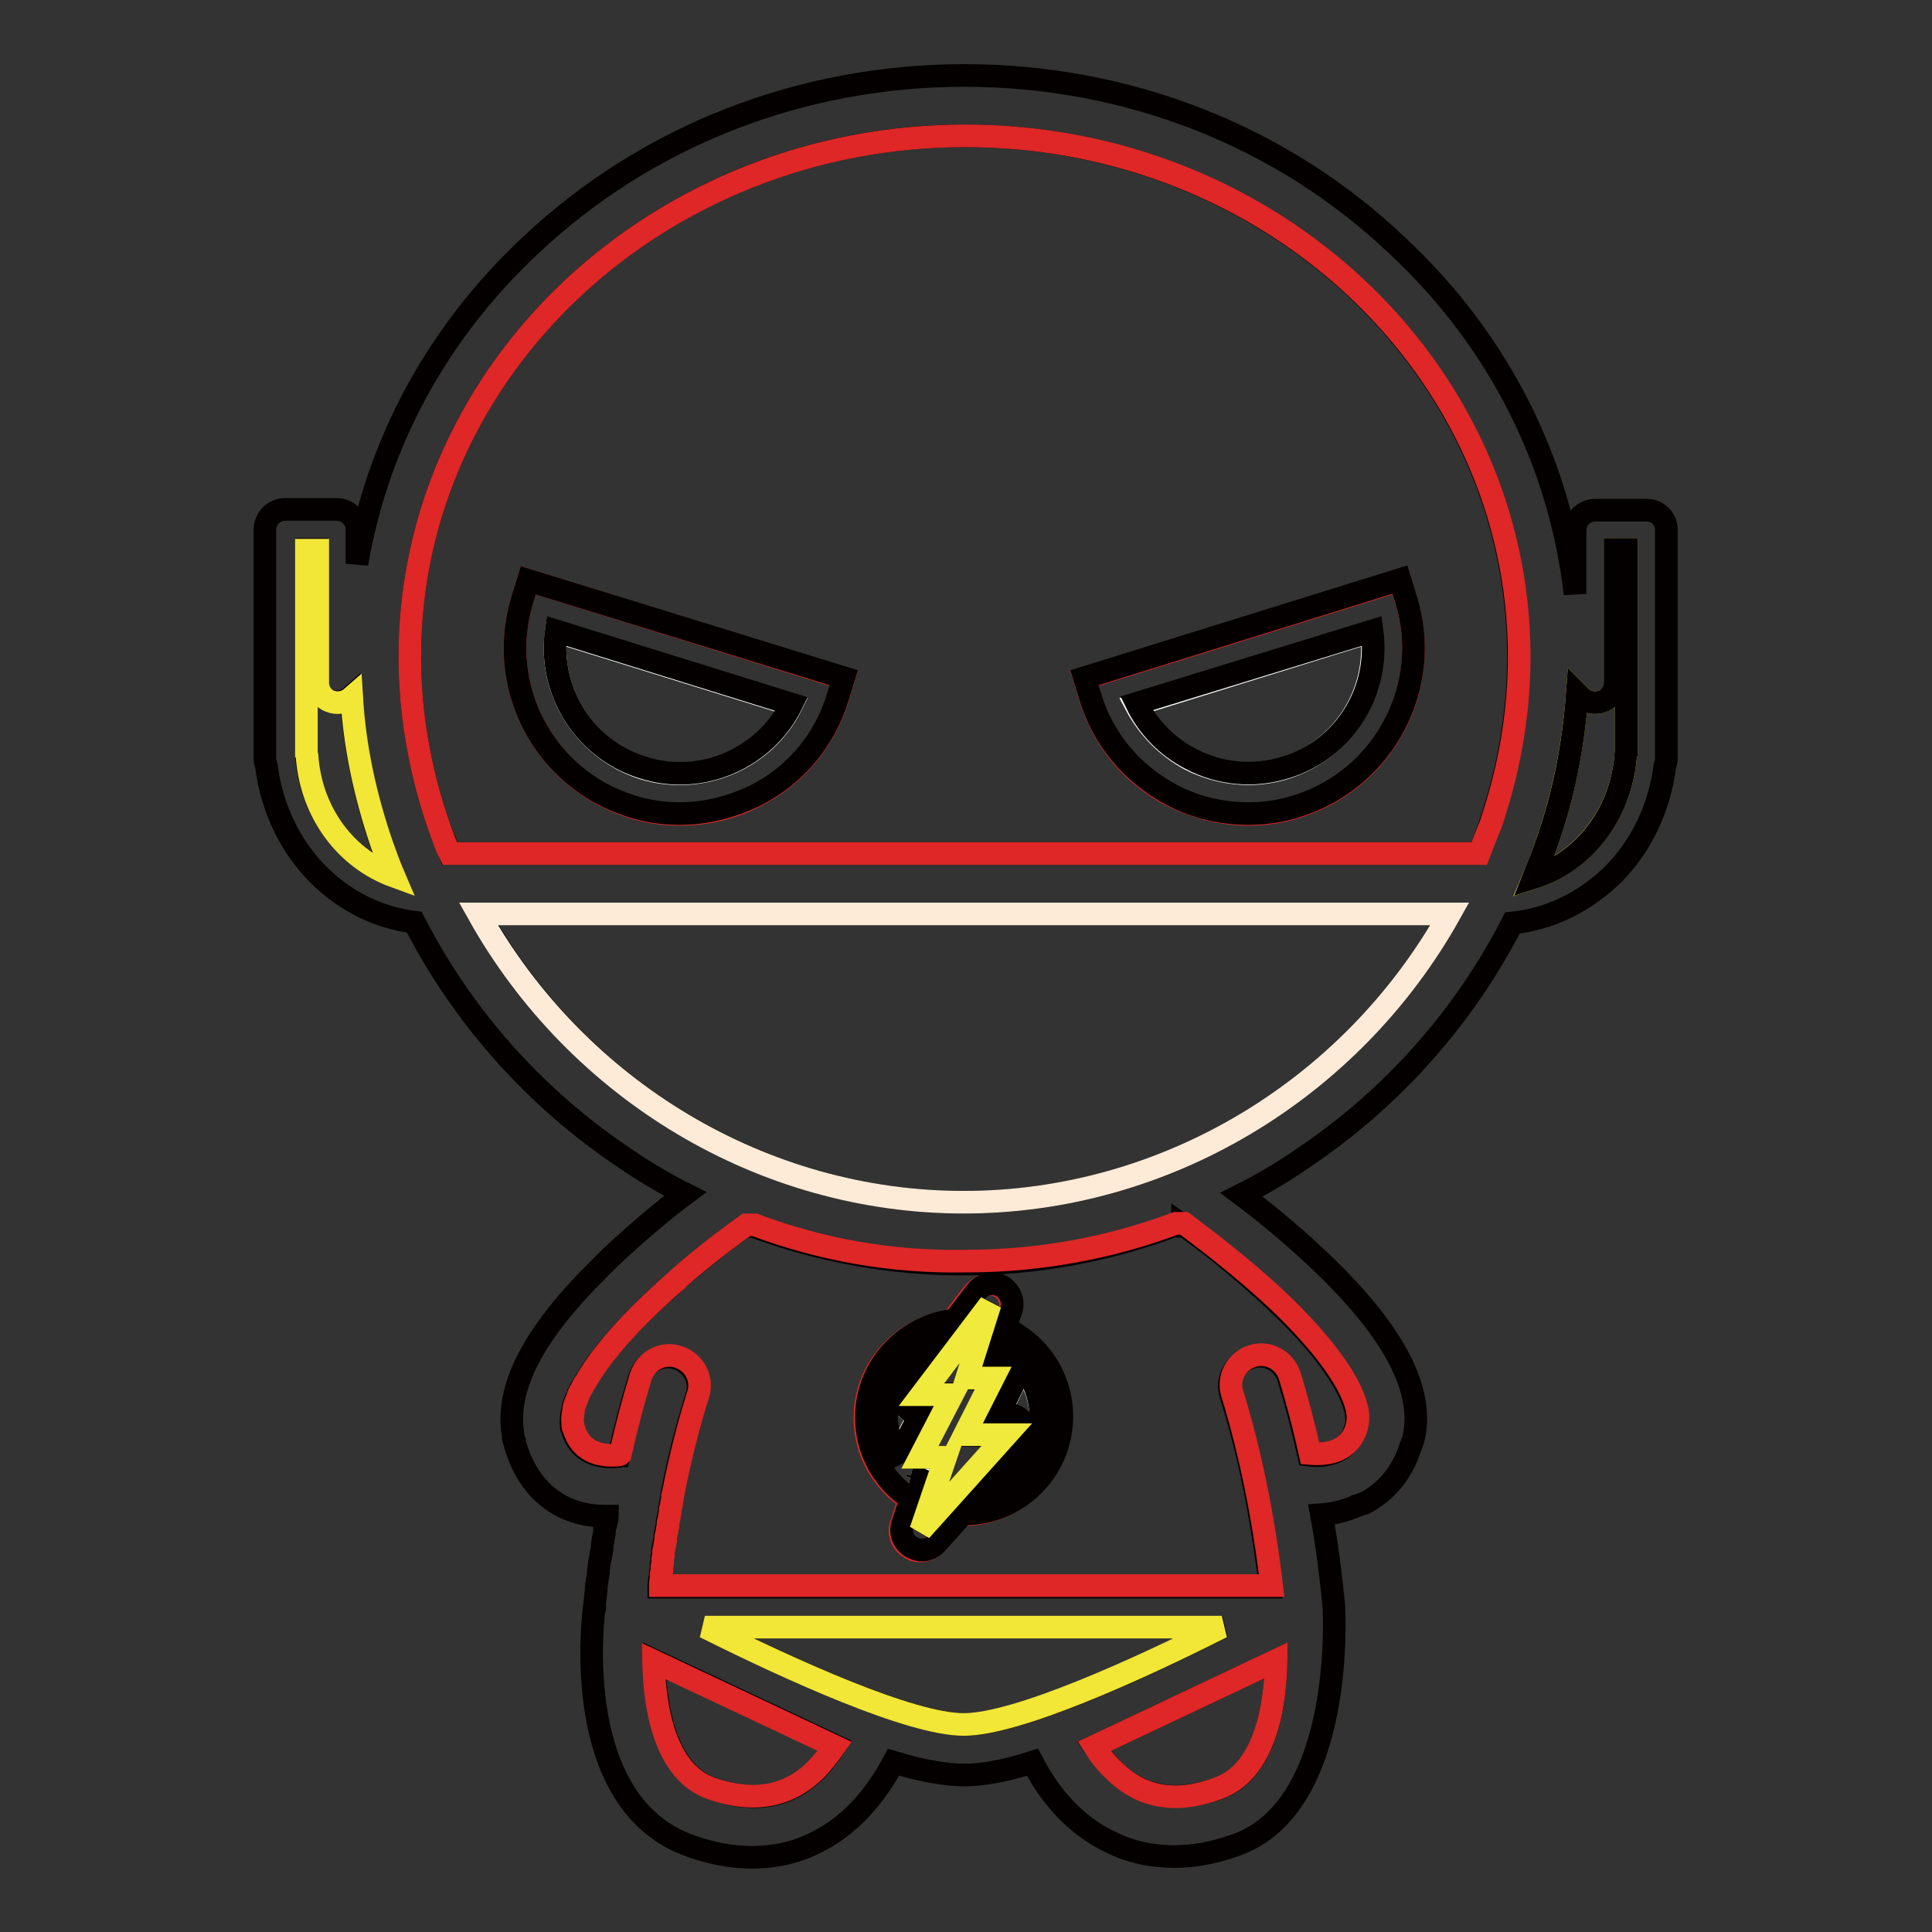 <?xml version="1.0" encoding="utf-8"?>
<!-- Svg Vector Icons : http://www.onlinewebfonts.com/icon -->
<!DOCTYPE svg PUBLIC "-//W3C//DTD SVG 1.1//EN" "http://www.w3.org/Graphics/SVG/1.1/DTD/svg11.dtd">
<svg version="1.1" xmlns="http://www.w3.org/2000/svg" xmlns:xlink="http://www.w3.org/1999/xlink" x="0px" y="0px" viewBox="0 0 256 256" enable-background="new 0 0 256 256" xml:space="preserve">
<rect x="0" y="0" width="256" height="256" fill="#333333" stroke="none"/>
<g> <path stroke-width="3" fill-opacity="0" stroke="#f2e636"  d="M214,90.5c0,1.1-0.6,2-1.6,2.4c-1,0.4-2.1,0.2-2.9-0.5c-0.2-0.2-0.3-0.3-0.5-0.5c-0.5,6.7-1.8,13.4-4.1,20 c-0.5,1.5-1.1,3-1.7,4.4c6.5-2.1,11.5-8.3,12.2-16c0-0.2,0.1-0.3,0.1-0.5v-27h-1.5L214,90.5L214,90.5z"/> <path stroke-width="3" fill-opacity="0" stroke="#040000"  d="M218.2,67.6h-6.8c-1.5,0-2.7,1.2-2.7,2.7v8.4c-2-17.4-10.1-33.6-23.5-46.1C169.9,18,149.4,10,127.8,10 c-21.7,0-42.1,8-57.5,22.5C57.9,44.1,50,58.8,47.3,74.7v-4.5c0-1.5-1.2-2.7-2.7-2.7h-6.8c-1.5,0-2.7,1.2-2.7,2.7v30.3 c0,0.3,0.1,0.7,0.2,1c0.7,5.6,3.2,10.8,7.1,14.6c3.5,3.4,7.8,5.5,12.5,6.1c6.4,12.5,16,23.3,27.8,31.2c2.6,1.8,5.3,3.4,8.1,4.8 c-2.8,2.1-6.4,5.1-10,8.5c-0.2,0.2-0.5,0.5-0.7,0.7c-0.2,0.2-0.4,0.4-0.6,0.6c-0.1,0.1-0.1,0.1-0.2,0.2c-8.7,8.6-12.4,15.8-11.3,22 c0,0.1,0,0.1,0,0.2c0,0.1,0,0.1,0,0.1c0,0.1,0,0.2,0.1,0.2c0.1,0.2,0.1,0.3,0.1,0.5c1.7,6.2,6.1,9.7,12,9.7h0.3 c0,0.2-0.1,0.4-0.1,0.6l-0.1,0.4c0,0.1,0,0.2-0.1,0.3c-0.1,0.2-0.1,0.5-0.1,0.8c0,0.2-0.1,0.4-0.1,0.6l-0.1,0.4c0,0.1,0,0.1,0,0.2 c-0.1,0.3-0.1,0.6-0.1,0.8c0,0.2-0.1,0.5-0.1,0.7l-0.1,0.3c0,0.1,0,0.1,0,0.2c0,0.1,0,0.2-0.1,0.4c-0.1,0.5-0.1,0.9-0.2,1.4l0,0.2 v0.1l-0.2,1.3c0,0.2-0.1,0.5-0.1,0.7l0,0.1c0,0.1,0,0.2,0,0.3c-0.1,0.6-0.1,1.2-0.2,1.8c0,0.1,0,0.2,0,0.4v0.2c0,0.1,0,0.1-0.1,0.2 c-0.1,1-3.2,25.7,12.8,31.3c2.8,1,5.5,1.5,8.1,1.5c3,0,5.8-0.6,8.4-1.9c5.6-2.7,8.8-7.7,10.4-10.7c3.6,1.1,6.9,1.7,9.4,1.7 c2.5,0,5.6-0.6,9-1.7c1.6,3.1,4.8,8,10.4,10.6c2.6,1.3,5.4,1.9,8.4,1.9c2.6,0,5.3-0.5,8.1-1.5c14.7-5.1,13.1-31.6,13-32.1 c-0.4-4-0.9-7.9-1.6-11.7c1.4-0.1,2.7-0.4,4-0.9h0c0.2-0.1,0.3-0.1,0.5-0.2c0.1-0.1,0.2-0.1,0.3-0.1c0.1,0,0.2-0.1,0.3-0.1 c0.2-0.1,0.3-0.2,0.5-0.2c0,0,0.1,0,0.1,0c2.8-1.5,4.9-3.9,6-7.2c0.1-0.3,0.2-0.6,0.3-0.8l0.2-0.6c0.2-0.9,0.3-1.7,0.3-2.6 c0-6-4.3-13-13-21.2c-3.6-3.4-7.3-6.4-10.1-8.5c2.8-1.4,5.5-3,8.1-4.8c11.8-7.9,21.4-18.7,27.8-31.2c4.9-0.5,9.4-2.7,13.1-6.2 c3.9-3.8,6.4-9,7.1-14.6c0.1-0.3,0.2-0.6,0.2-1V70.2C220.8,68.7,219.6,67.6,218.2,67.6L218.2,67.6z M215.5,99.8 c-0.1,0.2-0.1,0.3-0.1,0.5c-0.7,7.7-5.6,13.9-12.2,16c0.6-1.5,1.2-2.9,1.7-4.4c2.3-6.5,3.6-13.2,4.1-20c0.2,0.2,0.3,0.3,0.5,0.5 c0.8,0.7,1.9,0.9,2.9,0.5c1-0.4,1.6-1.4,1.6-2.4V72.8h1.5L215.5,99.8L215.5,99.8z M156.7,162.3c2.2,1.5,7.5,5.5,12.5,10.3 c6.3,5.9,10,11.3,10.5,14.8c0.1,0.6,0.1,1.3-0.1,1.8c-0.9,3.3-3.8,3.9-6.2,3.6c-0.8-3.6-1.7-7-2.7-10.3c-0.7-2.1-2.9-3.3-5-2.6 c-2.1,0.7-3.3,2.9-2.6,5c2.4,7.6,4.1,16.1,5.2,25.4h-81c0-0.1,0-0.2,0-0.3l0.1-0.7c0.1-0.3,0.1-0.6,0.1-1c0.1-0.3,0.1-0.7,0.1-1 c0.1-0.3,0.1-0.7,0.1-1c0.1-0.3,0.1-0.6,0.1-0.9c0.1-0.4,0.1-0.7,0.2-1.1c0.1-0.3,0.1-0.5,0.1-0.8c0.1-0.4,0.1-0.7,0.2-1.1 c0.1-0.2,0.1-0.5,0.1-0.7c0.1-0.4,0.1-0.7,0.2-1.1c0.1-0.2,0.1-0.5,0.1-0.7c0.1-0.4,0.1-0.7,0.2-1.1c0.1-0.2,0.1-0.4,0.1-0.7 c0.9-4.7,2-9,3.3-13.1c0.7-2.1-0.5-4.3-2.6-5c-2.1-0.7-4.3,0.5-5,2.6c-1,3.3-1.9,6.7-2.7,10.3c-0.1,0-0.2,0-0.3,0.1h0 c-2.4,0.2-5-0.5-5.9-3.6v0c0-0.1-0.1-0.2-0.1-0.3c0-0.1,0-0.1,0-0.2c0-0.1,0-0.1,0-0.1c-0.1-0.5,0-1.1,0.1-1.7 c0.1-0.3,0.1-0.6,0.2-0.9c0.1-0.3,0.2-0.6,0.4-1c0.1-0.2,0.2-0.3,0.2-0.5c0.2-0.3,0.3-0.7,0.6-1.1c0.1-0.1,0.1-0.2,0.2-0.3 c1.7-3,4.7-6.6,8.7-10.4c1.1-1,2.1-2,3.2-2.9c0.1-0.1,0.2-0.1,0.2-0.2c0.1-0.1,0.2-0.2,0.3-0.3l0.6-0.5c0.1-0.1,0.1-0.1,0.2-0.2 c0.2-0.2,0.4-0.3,0.6-0.5l0,0c3.2-2.7,6-4.8,7.5-5.8h1.1c8.9,3.3,18.3,5,27.8,5c9.5,0,18.9-1.7,27.8-5H156.7z M147.7,234.7 c-1.1-1.1-2-2.3-2.7-3.3l24.1-11.4c-0.1,6-1.4,14.8-7.7,17C155.8,238.9,151.4,238.2,147.7,234.7L147.7,234.7z M108,234.7 c-3.6,3.5-8.1,4.3-13.6,2.3c-6.3-2.2-7.6-11-7.7-17l24,11.3C110,232.4,109.1,233.6,108,234.7L108,234.7z M127.8,228.5 C127.8,228.5,127.8,228.5,127.8,228.5c-7,0-23-7.2-34.4-12.9H162C150.6,221.3,134.8,228.5,127.8,228.5L127.8,228.5z M127.8,159.3 c-26.6,0-51.3-14.8-64.3-38.2h128.6C179,144.5,154.4,159.3,127.8,159.3L127.8,159.3z M40.6,99.8v-27H42v17.6c0,1.1,0.6,2,1.6,2.4 c1,0.4,2.1,0.2,2.9-0.5l0,0c0.5,6.6,1.8,13.1,4,19.5c0.5,1.4,1,2.8,1.6,4.2c-6.2-2.3-10.9-8.3-11.5-15.8 C40.6,100.2,40.6,100,40.6,99.8L40.6,99.8z M127.8,18c40.5,0,73.4,30.9,73.4,69c0,7.5-1.3,15-3.8,22.3c-0.5,1.3-0.9,2.6-1.5,3.8 H59.6c-0.5-1.3-1-2.6-1.5-3.8c-2.5-7.3-3.8-14.8-3.8-22.3C54.3,48.9,87.3,18,127.8,18z"/> <path stroke-width="3" fill-opacity="0" stroke="#f2e636"  d="M52.2,116.1c-0.6-1.4-1.1-2.8-1.6-4.2c-2.2-6.4-3.6-12.9-4-19.5l0,0c-0.8,0.7-1.9,0.9-2.9,0.5 c-1-0.4-1.6-1.4-1.6-2.4V72.9h-1.5v27c0.1,0.2,0.1,0.3,0.1,0.5C41.3,107.8,45.9,113.8,52.2,116.1z"/> <path stroke-width="3" fill-opacity="0" stroke="#de2726"  d="M94.3,237c5.5,1.9,10,1.1,13.6-2.3c1.1-1.1,2-2.3,2.7-3.3l-24-11.3C86.7,226,88,234.8,94.3,237L94.3,237z  M169.1,220l-24.1,11.4c0.7,1.1,1.6,2.3,2.7,3.3c3.6,3.5,8.1,4.3,13.6,2.3C167.7,234.8,169,225.9,169.1,220L169.1,220z M100,162.3 h-1.1c-1.4,1-4.3,3.1-7.5,5.8l0,0c-0.2,0.2-0.4,0.3-0.6,0.5c-0.1,0.1-0.1,0.1-0.2,0.2l-0.6,0.5c-0.1,0.1-0.2,0.2-0.3,0.3 c-0.1,0.1-0.2,0.1-0.2,0.2c-1.1,0.9-2.1,1.9-3.2,2.9c-4,3.8-7,7.4-8.7,10.4c-0.1,0.1-0.1,0.2-0.2,0.3c-0.2,0.4-0.4,0.7-0.6,1.1 c-0.1,0.2-0.2,0.3-0.2,0.5c-0.1,0.3-0.3,0.7-0.4,1c-0.1,0.3-0.2,0.6-0.2,0.9c-0.1,0.6-0.2,1.2-0.1,1.7c0,0.1,0,0.1,0,0.1 c0,0.1,0,0.1,0,0.2c0,0.1,0,0.2,0.1,0.3v0c0.9,3.2,3.5,3.8,5.9,3.6h0c0.1,0,0.2,0,0.3-0.1c0.8-3.6,1.7-7,2.7-10.3 c0.7-2.1,2.9-3.3,5-2.6c2.1,0.7,3.3,2.9,2.6,5c-1.3,4.1-2.4,8.5-3.3,13.1c-0.1,0.2-0.1,0.4-0.1,0.7c-0.1,0.4-0.1,0.7-0.2,1.1 c-0.1,0.2-0.1,0.5-0.1,0.7c-0.1,0.4-0.1,0.7-0.2,1.1c-0.1,0.2-0.1,0.5-0.1,0.7c-0.1,0.4-0.1,0.7-0.2,1.1c-0.1,0.3-0.1,0.5-0.1,0.8 c-0.1,0.4-0.1,0.7-0.2,1.1c-0.1,0.3-0.1,0.6-0.1,0.9c-0.1,0.3-0.1,0.7-0.1,1c-0.1,0.3-0.1,0.7-0.1,1c-0.1,0.3-0.1,0.6-0.1,1 l-0.1,0.7c0,0.1,0,0.2,0,0.3h81c-1.1-9.3-2.9-17.9-5.2-25.4c-0.7-2.1,0.5-4.3,2.6-5c2.1-0.7,4.3,0.5,5,2.6c1,3.3,1.9,6.7,2.7,10.3 c2.4,0.2,5.3-0.3,6.2-3.6c0.1-0.5,0.2-1.1,0.1-1.8c-0.5-3.5-4.2-8.8-10.5-14.8c-5.1-4.8-10.4-8.7-12.5-10.3h-1.1 c-8.8,3.3-18.2,5-27.7,5C118.2,167.3,108.8,165.6,100,162.3L100,162.3z M131.3,170.2c0.4,0,0.9,0.1,1.2,0.3 c1.1,0.6,1.7,1.9,1.3,3.2l-0.8,2.4c4.4,2,7.5,6.5,7.5,11.7c0,7.1-5.8,12.9-12.9,12.9h-0.2l-3.5,3.9c-0.5,0.6-1.3,0.9-2,0.9 c-0.5,0-0.9-0.1-1.3-0.4c-1.1-0.6-1.6-1.9-1.2-3.1l1.1-3.3c-3.5-2.3-5.9-6.3-5.9-10.8c0-6.7,5.1-12.1,11.5-12.8l2.9-3.8 C129.8,170.5,130.5,170.2,131.3,170.2z"/> <path stroke-width="3" fill-opacity="0" stroke="#f2e636"  d="M93.4,215.6c11.4,5.7,27.3,12.9,34.3,12.9c7,0,22.9-7.2,34.2-12.9H93.4z"/> <path stroke-width="3" fill-opacity="0" stroke="#de2726"  d="M54.3,87c0,7.5,1.3,15,3.8,22.3c0.5,1.3,0.9,2.6,1.5,3.8H196c0.5-1.3,1-2.6,1.5-3.8 c2.5-7.3,3.8-14.8,3.8-22.3c0-38.1-32.9-69-73.4-69C87.3,18,54.3,48.9,54.3,87z M185.5,76.9l0.8,2.6c3.6,11.5-2.9,23.8-14.4,27.4 c-2.1,0.7-4.3,1-6.5,1c-3.5,0-7-0.9-10.2-2.5c-5.2-2.7-9-7.3-10.7-12.9l-0.8-2.6L185.5,76.9L185.5,76.9z M69.2,79.5l0.8-2.6 l41.8,13l-0.8,2.6c-1.7,5.6-5.5,10.2-10.7,12.9c-3.2,1.7-6.7,2.5-10.2,2.5c-2.2,0-4.4-0.3-6.5-1C72.1,103.2,65.7,91,69.2,79.5z"/> <path stroke-width="3" fill-opacity="0" stroke="#ffffff"  d="M85.2,101.8c7.8,2.4,16.2-1.3,19.7-8.4l-31.2-9.7C72.6,91.5,77.4,99.3,85.2,101.8z"/> <path stroke-width="3" fill-opacity="0" stroke="#040000"  d="M83.6,106.8c2.1,0.7,4.3,1,6.5,1c3.5,0,7-0.9,10.2-2.5c5.2-2.7,9-7.3,10.7-12.9l0.8-2.6L70,76.9l-0.8,2.6 C65.7,91,72.1,103.2,83.6,106.8z M73.7,83.6l31.2,9.7c-3.5,7.1-11.9,10.9-19.7,8.4C77.4,99.3,72.6,91.5,73.7,83.6z"/> <path stroke-width="3" fill-opacity="0" stroke="#ffffff"  d="M157.6,100.6c3.9,2,8.4,2.5,12.6,1.2c7.8-2.4,12.6-10.2,11.5-18.1l-31.2,9.7 C152.1,96.4,154.5,98.9,157.6,100.6z"/> <path stroke-width="3" fill-opacity="0" stroke="#040000"  d="M155.2,105.3c3.2,1.7,6.7,2.5,10.2,2.5c2.2,0,4.4-0.3,6.5-1c11.5-3.6,18-15.9,14.4-27.4l-0.8-2.6l-41.8,13 l0.8,2.6C146.2,98,150,102.5,155.2,105.3L155.2,105.3z M181.8,83.6c1.1,7.9-3.6,15.7-11.5,18.1c-4.2,1.3-8.7,0.9-12.6-1.2 c-3.1-1.6-5.6-4.2-7.1-7.3L181.8,83.6z"/> <path stroke-width="3" fill-opacity="0" stroke="#fdebd8"  d="M192.1,121.1H63.4c13.1,23.4,37.7,38.2,64.3,38.2S179,144.5,192.1,121.1z"/> <path stroke-width="3" fill-opacity="0" stroke="#ffffff"  d="M121.6,195.8c-0.2,0-0.4-0.1-0.6-0.1c0.2,0.1,0.3,0.3,0.5,0.4L121.6,195.8z M137.9,187.8 c0-4-2.3-7.5-5.6-9.2l-0.4,1.4c0.9,0.1,1.6,0.5,2.1,1.3c0.5,0.8,0.5,1.8,0.1,2.6l-1.8,3.6h1.2c1,0,2,0.6,2.4,1.6 c0.4,1,0.3,2.1-0.5,2.9l-5.2,5.9C134.6,196.6,137.9,192.6,137.9,187.8z M117.4,187.8c0,2.2,0.7,4.3,1.9,6c-0.2-0.6-0.1-1.3,0.2-1.9 l2.3-4.5c-0.9-0.1-1.7-0.6-2.2-1.5c-0.5-0.9-0.3-2,0.3-2.8l3.7-4.7C120,180,117.4,183.6,117.4,187.8z"/> <path stroke-width="3" fill-opacity="0" stroke="#040000"  d="M114.8,187.8c0,4.5,2.3,8.5,5.9,10.8l-1.1,3.3c-0.4,1.2,0.1,2.5,1.2,3.1c0.4,0.2,0.9,0.4,1.3,0.4 c0.7,0,1.5-0.3,2-0.9l3.5-3.9h0.2c7.1,0,12.9-5.8,12.9-12.9c0-5.2-3.1-9.7-7.5-11.7l0.8-2.4c0.4-1.2-0.2-2.6-1.3-3.2 c-0.4-0.2-0.8-0.3-1.2-0.3c-0.8,0-1.6,0.4-2.1,1l-2.9,3.8C119.8,175.7,114.8,181.2,114.8,187.8z M128.2,182.7h3.5l-3.8,7.5h5.5 L122,202.8l3.3-9.7h-3.4l4.3-8.4h-4.1l9.2-11.9L128.2,182.7L128.2,182.7z M135.4,191.9c0.7-0.8,0.9-1.9,0.5-2.9 c-0.4-1-1.4-1.6-2.4-1.6h-1.2l1.8-3.6c0.4-0.8,0.4-1.8-0.1-2.6c-0.5-0.7-1.3-1.2-2.1-1.3l0.4-1.4c3.4,1.7,5.6,5.2,5.6,9.2 c0,4.8-3.3,8.8-7.8,10L135.4,191.9L135.4,191.9z M120,183.1c-0.6,0.8-0.7,1.9-0.3,2.8c0.4,0.9,1.2,1.4,2.2,1.5l-2.3,4.5 c-0.3,0.6-0.4,1.3-0.2,1.9c-1.2-1.7-1.9-3.8-1.9-6c0-4.2,2.6-7.9,6.2-9.4L120,183.1z M121.6,195.8l-0.1,0.3 c-0.2-0.1-0.3-0.3-0.5-0.4C121.2,195.7,121.4,195.7,121.6,195.8z"/> <path stroke-width="3" fill-opacity="0" stroke="#efea3c"  d="M122.1,184.8h4.1l-4.3,8.3h3.4l-3.3,9.7l11.4-12.7h-5.6l3.8-7.5h-3.5l3.1-9.8L122.1,184.8z"/></g>
</svg>